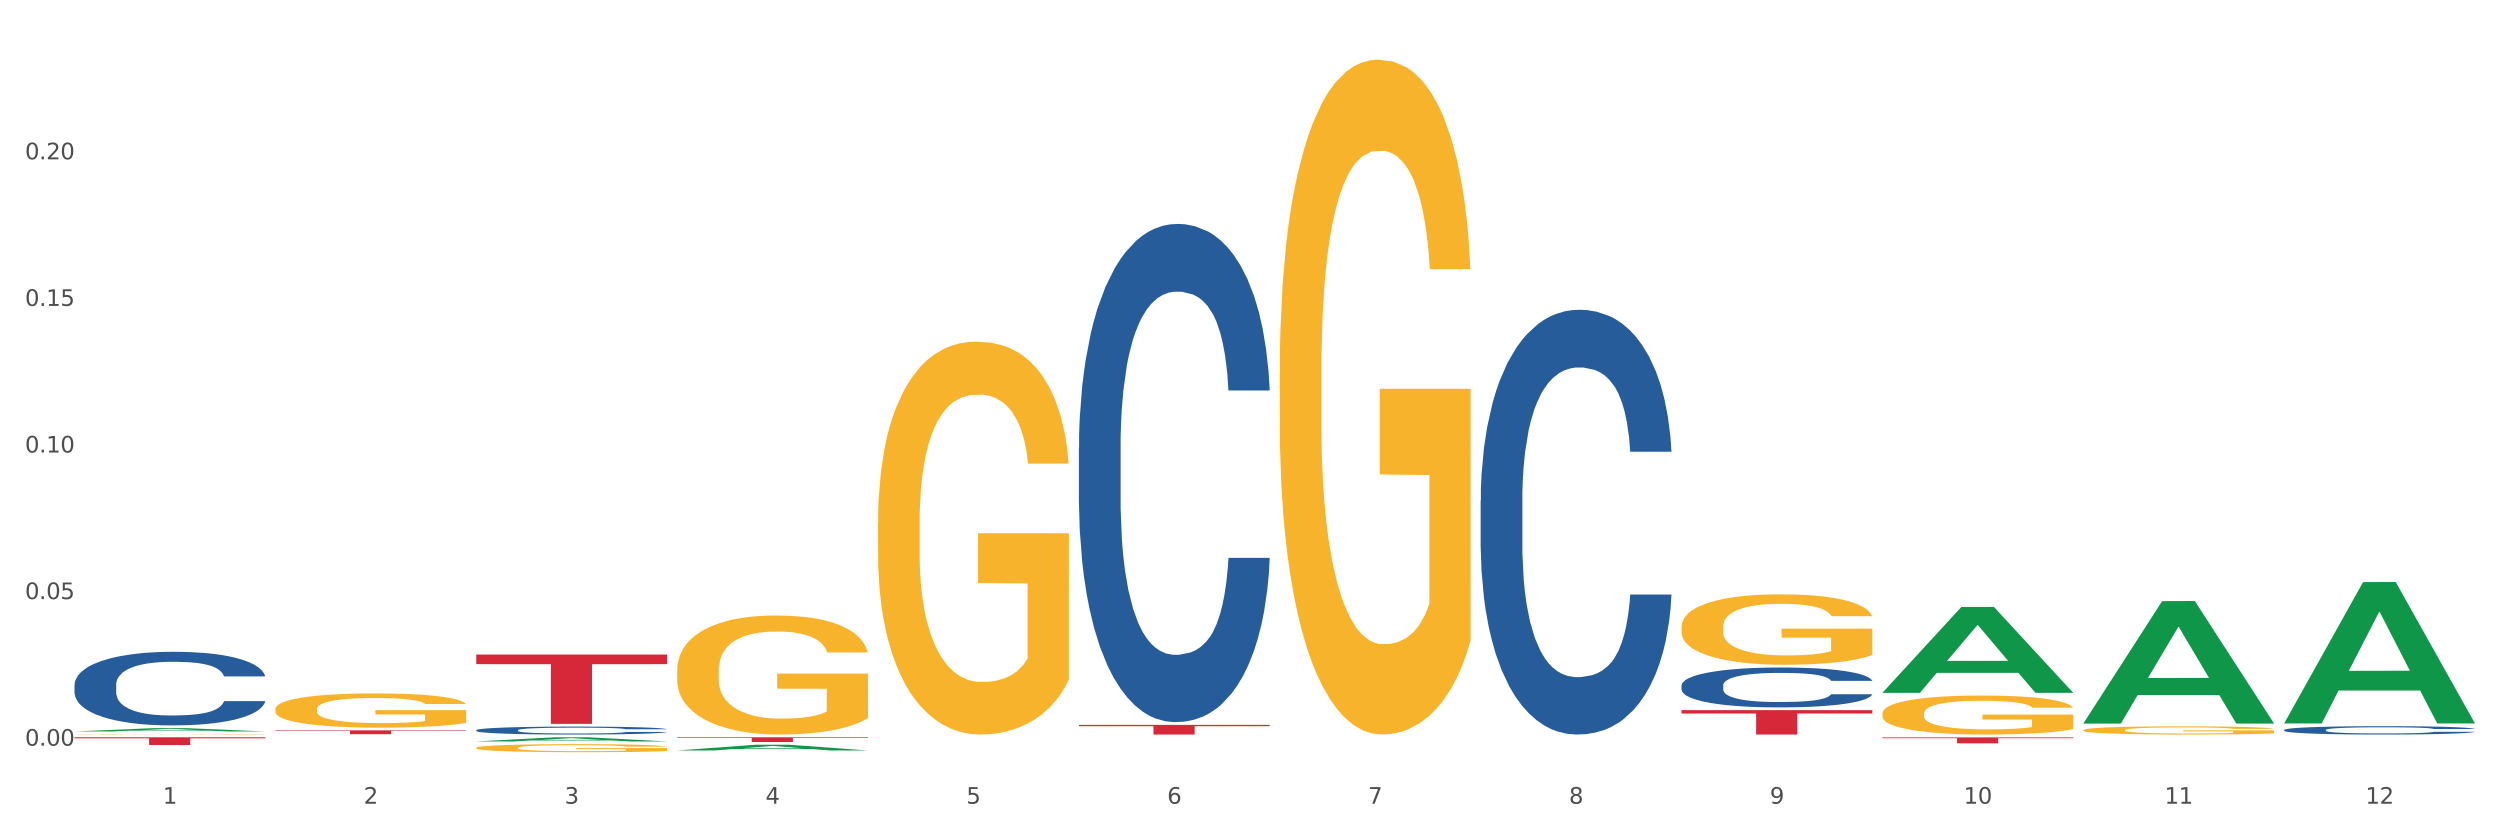 <?xml version="1.0" encoding="utf-8" standalone="no"?>
<!DOCTYPE svg PUBLIC "-//W3C//DTD SVG 1.1//EN"
  "http://www.w3.org/Graphics/SVG/1.1/DTD/svg11.dtd">
<svg xmlns:xlink="http://www.w3.org/1999/xlink" width="1080pt" height="360pt" viewBox="0 0 1080 360" xmlns="http://www.w3.org/2000/svg" version="1.1">
 <rect x="0" y="0" width="1080" height="360" fill="#333333" stroke="none"/>
 <defs>
  <style type="text/css">*{stroke-linejoin: round; stroke-linecap: butt}</style>
 </defs>
 <g id="figure_1">
  <g id="patch_1">
   <path d="M 0 360 
L 1080 360 
L 1080 0 
L 0 0 
z
" style="fill: #ffffff; stroke: #ffffff; stroke-linejoin: miter"/>
  </g>
  <g id="axes_1">
   <g id="matplotlib.axis_1">
    <g id="xtick_1">
     <g id="text_1">
      <!-- 1 -->
      <g style="fill: #4d4d4d" transform="translate(70.342 347.204) scale(0.096 -0.096)">
       <defs>
        <path id="DejaVuSans-31" d="M 794 531 
L 1825 531 
L 1825 4091 
L 703 3866 
L 703 4441 
L 1819 4666 
L 2450 4666 
L 2450 531 
L 3481 531 
L 3481 0 
L 794 0 
L 794 531 
z
" transform="scale(0.016)"/>
       </defs>
       <use xlink:href="#DejaVuSans-31"/>
      </g>
     </g>
    </g>
    <g id="xtick_2">
     <g id="text_2">
      <!-- 2 -->
      <g style="fill: #4d4d4d" transform="translate(157.122 347.204) scale(0.096 -0.096)">
       <defs>
        <path id="DejaVuSans-32" d="M 1228 531 
L 3431 531 
L 3431 0 
L 469 0 
L 469 531 
Q 828 903 1448 1529 
Q 2069 2156 2228 2338 
Q 2531 2678 2651 2914 
Q 2772 3150 2772 3378 
Q 2772 3750 2511 3984 
Q 2250 4219 1831 4219 
Q 1534 4219 1204 4116 
Q 875 4013 500 3803 
L 500 4441 
Q 881 4594 1212 4672 
Q 1544 4750 1819 4750 
Q 2544 4750 2975 4387 
Q 3406 4025 3406 3419 
Q 3406 3131 3298 2873 
Q 3191 2616 2906 2266 
Q 2828 2175 2409 1742 
Q 1991 1309 1228 531 
z
" transform="scale(0.016)"/>
       </defs>
       <use xlink:href="#DejaVuSans-32"/>
      </g>
     </g>
    </g>
    <g id="xtick_3">
     <g id="text_3">
      <!-- 3 -->
      <g style="fill: #4d4d4d" transform="translate(243.902 347.204) scale(0.096 -0.096)">
       <defs>
        <path id="DejaVuSans-33" d="M 2597 2516 
Q 3050 2419 3304 2112 
Q 3559 1806 3559 1356 
Q 3559 666 3084 287 
Q 2609 -91 1734 -91 
Q 1441 -91 1130 -33 
Q 819 25 488 141 
L 488 750 
Q 750 597 1062 519 
Q 1375 441 1716 441 
Q 2309 441 2620 675 
Q 2931 909 2931 1356 
Q 2931 1769 2642 2001 
Q 2353 2234 1838 2234 
L 1294 2234 
L 1294 2753 
L 1863 2753 
Q 2328 2753 2575 2939 
Q 2822 3125 2822 3475 
Q 2822 3834 2567 4026 
Q 2313 4219 1838 4219 
Q 1578 4219 1281 4162 
Q 984 4106 628 3988 
L 628 4550 
Q 988 4650 1302 4700 
Q 1616 4750 1894 4750 
Q 2613 4750 3031 4423 
Q 3450 4097 3450 3541 
Q 3450 3153 3228 2886 
Q 3006 2619 2597 2516 
z
" transform="scale(0.016)"/>
       </defs>
       <use xlink:href="#DejaVuSans-33"/>
      </g>
     </g>
    </g>
    <g id="xtick_4">
     <g id="text_4">
      <!-- 4 -->
      <g style="fill: #4d4d4d" transform="translate(330.683 347.204) scale(0.096 -0.096)">
       <defs>
        <path id="DejaVuSans-34" d="M 2419 4116 
L 825 1625 
L 2419 1625 
L 2419 4116 
z
M 2253 4666 
L 3047 4666 
L 3047 1625 
L 3713 1625 
L 3713 1100 
L 3047 1100 
L 3047 0 
L 2419 0 
L 2419 1100 
L 313 1100 
L 313 1709 
L 2253 4666 
z
" transform="scale(0.016)"/>
       </defs>
       <use xlink:href="#DejaVuSans-34"/>
      </g>
     </g>
    </g>
    <g id="xtick_5">
     <g id="text_5">
      <!-- 5 -->
      <g style="fill: #4d4d4d" transform="translate(417.463 347.204) scale(0.096 -0.096)">
       <defs>
        <path id="DejaVuSans-35" d="M 691 4666 
L 3169 4666 
L 3169 4134 
L 1269 4134 
L 1269 2991 
Q 1406 3038 1543 3061 
Q 1681 3084 1819 3084 
Q 2600 3084 3056 2656 
Q 3513 2228 3513 1497 
Q 3513 744 3044 326 
Q 2575 -91 1722 -91 
Q 1428 -91 1123 -41 
Q 819 9 494 109 
L 494 744 
Q 775 591 1075 516 
Q 1375 441 1709 441 
Q 2250 441 2565 725 
Q 2881 1009 2881 1497 
Q 2881 1984 2565 2268 
Q 2250 2553 1709 2553 
Q 1456 2553 1204 2497 
Q 953 2441 691 2322 
L 691 4666 
z
" transform="scale(0.016)"/>
       </defs>
       <use xlink:href="#DejaVuSans-35"/>
      </g>
     </g>
    </g>
    <g id="xtick_6">
     <g id="text_6">
      <!-- 6 -->
      <g style="fill: #4d4d4d" transform="translate(504.243 347.204) scale(0.096 -0.096)">
       <defs>
        <path id="DejaVuSans-36" d="M 2113 2584 
Q 1688 2584 1439 2293 
Q 1191 2003 1191 1497 
Q 1191 994 1439 701 
Q 1688 409 2113 409 
Q 2538 409 2786 701 
Q 3034 994 3034 1497 
Q 3034 2003 2786 2293 
Q 2538 2584 2113 2584 
z
M 3366 4563 
L 3366 3988 
Q 3128 4100 2886 4159 
Q 2644 4219 2406 4219 
Q 1781 4219 1451 3797 
Q 1122 3375 1075 2522 
Q 1259 2794 1537 2939 
Q 1816 3084 2150 3084 
Q 2853 3084 3261 2657 
Q 3669 2231 3669 1497 
Q 3669 778 3244 343 
Q 2819 -91 2113 -91 
Q 1303 -91 875 529 
Q 447 1150 447 2328 
Q 447 3434 972 4092 
Q 1497 4750 2381 4750 
Q 2619 4750 2861 4703 
Q 3103 4656 3366 4563 
z
" transform="scale(0.016)"/>
       </defs>
       <use xlink:href="#DejaVuSans-36"/>
      </g>
     </g>
    </g>
    <g id="xtick_7">
     <g id="text_7">
      <!-- 7 -->
      <g style="fill: #4d4d4d" transform="translate(591.024 347.204) scale(0.096 -0.096)">
       <defs>
        <path id="DejaVuSans-37" d="M 525 4666 
L 3525 4666 
L 3525 4397 
L 1831 0 
L 1172 0 
L 2766 4134 
L 525 4134 
L 525 4666 
z
" transform="scale(0.016)"/>
       </defs>
       <use xlink:href="#DejaVuSans-37"/>
      </g>
     </g>
    </g>
    <g id="xtick_8">
     <g id="text_8">
      <!-- 8 -->
      <g style="fill: #4d4d4d" transform="translate(677.804 347.204) scale(0.096 -0.096)">
       <defs>
        <path id="DejaVuSans-38" d="M 2034 2216 
Q 1584 2216 1326 1975 
Q 1069 1734 1069 1313 
Q 1069 891 1326 650 
Q 1584 409 2034 409 
Q 2484 409 2743 651 
Q 3003 894 3003 1313 
Q 3003 1734 2745 1975 
Q 2488 2216 2034 2216 
z
M 1403 2484 
Q 997 2584 770 2862 
Q 544 3141 544 3541 
Q 544 4100 942 4425 
Q 1341 4750 2034 4750 
Q 2731 4750 3128 4425 
Q 3525 4100 3525 3541 
Q 3525 3141 3298 2862 
Q 3072 2584 2669 2484 
Q 3125 2378 3379 2068 
Q 3634 1759 3634 1313 
Q 3634 634 3220 271 
Q 2806 -91 2034 -91 
Q 1263 -91 848 271 
Q 434 634 434 1313 
Q 434 1759 690 2068 
Q 947 2378 1403 2484 
z
M 1172 3481 
Q 1172 3119 1398 2916 
Q 1625 2713 2034 2713 
Q 2441 2713 2670 2916 
Q 2900 3119 2900 3481 
Q 2900 3844 2670 4047 
Q 2441 4250 2034 4250 
Q 1625 4250 1398 4047 
Q 1172 3844 1172 3481 
z
" transform="scale(0.016)"/>
       </defs>
       <use xlink:href="#DejaVuSans-38"/>
      </g>
     </g>
    </g>
    <g id="xtick_9">
     <g id="text_9">
      <!-- 9 -->
      <g style="fill: #4d4d4d" transform="translate(764.584 347.204) scale(0.096 -0.096)">
       <defs>
        <path id="DejaVuSans-39" d="M 703 97 
L 703 672 
Q 941 559 1184 500 
Q 1428 441 1663 441 
Q 2288 441 2617 861 
Q 2947 1281 2994 2138 
Q 2813 1869 2534 1725 
Q 2256 1581 1919 1581 
Q 1219 1581 811 2004 
Q 403 2428 403 3163 
Q 403 3881 828 4315 
Q 1253 4750 1959 4750 
Q 2769 4750 3195 4129 
Q 3622 3509 3622 2328 
Q 3622 1225 3098 567 
Q 2575 -91 1691 -91 
Q 1453 -91 1209 -44 
Q 966 3 703 97 
z
M 1959 2075 
Q 2384 2075 2632 2365 
Q 2881 2656 2881 3163 
Q 2881 3666 2632 3958 
Q 2384 4250 1959 4250 
Q 1534 4250 1286 3958 
Q 1038 3666 1038 3163 
Q 1038 2656 1286 2365 
Q 1534 2075 1959 2075 
z
" transform="scale(0.016)"/>
       </defs>
       <use xlink:href="#DejaVuSans-39"/>
      </g>
     </g>
    </g>
    <g id="xtick_10">
     <g id="text_10">
      <!-- 10 -->
      <g style="fill: #4d4d4d" transform="translate(848.311 347.204) scale(0.096 -0.096)">
       <defs>
        <path id="DejaVuSans-30" d="M 2034 4250 
Q 1547 4250 1301 3770 
Q 1056 3291 1056 2328 
Q 1056 1369 1301 889 
Q 1547 409 2034 409 
Q 2525 409 2770 889 
Q 3016 1369 3016 2328 
Q 3016 3291 2770 3770 
Q 2525 4250 2034 4250 
z
M 2034 4750 
Q 2819 4750 3233 4129 
Q 3647 3509 3647 2328 
Q 3647 1150 3233 529 
Q 2819 -91 2034 -91 
Q 1250 -91 836 529 
Q 422 1150 422 2328 
Q 422 3509 836 4129 
Q 1250 4750 2034 4750 
z
" transform="scale(0.016)"/>
       </defs>
       <use xlink:href="#DejaVuSans-31"/>
       <use xlink:href="#DejaVuSans-30" transform="translate(63.623 0)"/>
      </g>
     </g>
    </g>
    <g id="xtick_11">
     <g id="text_11">
      <!-- 11 -->
      <g style="fill: #4d4d4d" transform="translate(935.091 347.204) scale(0.096 -0.096)">
       <use xlink:href="#DejaVuSans-31"/>
       <use xlink:href="#DejaVuSans-31" transform="translate(63.623 0)"/>
      </g>
     </g>
    </g>
    <g id="xtick_12">
     <g id="text_12">
      <!-- 12 -->
      <g style="fill: #4d4d4d" transform="translate(1021.871 347.204) scale(0.096 -0.096)">
       <use xlink:href="#DejaVuSans-31"/>
       <use xlink:href="#DejaVuSans-32" transform="translate(63.623 0)"/>
      </g>
     </g>
    </g>
    <g id="xtick_13"/>
    <g id="xtick_14"/>
    <g id="xtick_15"/>
    <g id="xtick_16"/>
    <g id="xtick_17"/>
    <g id="xtick_18"/>
    <g id="xtick_19"/>
    <g id="xtick_20"/>
    <g id="xtick_21"/>
    <g id="xtick_22"/>
    <g id="xtick_23"/>
   </g>
   <g id="matplotlib.axis_2">
    <g id="ytick_1">
     <g id="text_13">
      <!-- 0.00 -->
      <g style="fill: #4d4d4d" transform="translate(10.8 322.143) scale(0.096 -0.096)">
       <defs>
        <path id="DejaVuSans-2e" d="M 684 794 
L 1344 794 
L 1344 0 
L 684 0 
L 684 794 
z
" transform="scale(0.016)"/>
       </defs>
       <use xlink:href="#DejaVuSans-30"/>
       <use xlink:href="#DejaVuSans-2e" transform="translate(63.623 0)"/>
       <use xlink:href="#DejaVuSans-30" transform="translate(95.41 0)"/>
       <use xlink:href="#DejaVuSans-30" transform="translate(159.033 0)"/>
      </g>
     </g>
    </g>
    <g id="ytick_2">
     <g id="text_14">
      <!-- 0.05 -->
      <g style="fill: #4d4d4d" transform="translate(10.8 258.813) scale(0.096 -0.096)">
       <use xlink:href="#DejaVuSans-30"/>
       <use xlink:href="#DejaVuSans-2e" transform="translate(63.623 0)"/>
       <use xlink:href="#DejaVuSans-30" transform="translate(95.41 0)"/>
       <use xlink:href="#DejaVuSans-35" transform="translate(159.033 0)"/>
      </g>
     </g>
    </g>
    <g id="ytick_3">
     <g id="text_15">
      <!-- 0.10 -->
      <g style="fill: #4d4d4d" transform="translate(10.8 195.483) scale(0.096 -0.096)">
       <use xlink:href="#DejaVuSans-30"/>
       <use xlink:href="#DejaVuSans-2e" transform="translate(63.623 0)"/>
       <use xlink:href="#DejaVuSans-31" transform="translate(95.41 0)"/>
       <use xlink:href="#DejaVuSans-30" transform="translate(159.033 0)"/>
      </g>
     </g>
    </g>
    <g id="ytick_4">
     <g id="text_16">
      <!-- 0.15 -->
      <g style="fill: #4d4d4d" transform="translate(10.8 132.153) scale(0.096 -0.096)">
       <use xlink:href="#DejaVuSans-30"/>
       <use xlink:href="#DejaVuSans-2e" transform="translate(63.623 0)"/>
       <use xlink:href="#DejaVuSans-31" transform="translate(95.41 0)"/>
       <use xlink:href="#DejaVuSans-35" transform="translate(159.033 0)"/>
      </g>
     </g>
    </g>
    <g id="ytick_5">
     <g id="text_17">
      <!-- 0.20 -->
      <g style="fill: #4d4d4d" transform="translate(10.8 68.822) scale(0.096 -0.096)">
       <use xlink:href="#DejaVuSans-30"/>
       <use xlink:href="#DejaVuSans-2e" transform="translate(63.623 0)"/>
       <use xlink:href="#DejaVuSans-32" transform="translate(95.41 0)"/>
       <use xlink:href="#DejaVuSans-30" transform="translate(159.033 0)"/>
      </g>
     </g>
    </g>
    <g id="ytick_6"/>
    <g id="ytick_7"/>
    <g id="ytick_8"/>
    <g id="ytick_9"/>
    <g id="ytick_10"/>
   </g>
   <g id="PolyCollection_1">
    <path d="M 32.175 315.996 
L 32.26 315.995 
L 66.256 314.551 
L 80.365 314.55 
L 114.616 315.999 
L 98.298 315.999 
L 90.904 315.661 
L 55.803 315.661 
L 55.548 315.667 
L 48.408 315.999 
L 32.175 315.999 
L 32.175 315.996 
L 60.222 315.46 
L 86.484 315.459 
L 73.481 314.859 
L 73.311 314.856 
L 73.141 314.86 
L 60.137 315.459 
L 60.222 315.46 
L 32.175 315.996 
z
" clip-path="url(#p7b560853a9)" style="fill: #109648"/>
    <path d="M 205.736 320.299 
L 205.821 320.297 
L 239.817 318.498 
L 253.926 318.496 
L 288.177 320.302 
L 271.859 320.302 
L 264.464 319.881 
L 229.363 319.881 
L 229.108 319.888 
L 221.969 320.302 
L 205.736 320.302 
L 205.736 320.299 
L 233.783 319.63 
L 260.045 319.629 
L 247.041 318.881 
L 246.871 318.877 
L 246.701 318.883 
L 233.698 319.629 
L 233.783 319.63 
L 205.736 320.299 
z
" clip-path="url(#p7b560853a9)" style="fill: #109648"/>
    <path d="M 813.198 299.237 
L 813.283 299.203 
L 847.279 262.238 
L 861.388 262.204 
L 895.639 299.307 
L 879.321 299.307 
L 871.927 290.667 
L 836.826 290.667 
L 836.571 290.806 
L 829.431 299.307 
L 813.198 299.307 
L 813.198 299.237 
L 841.245 285.511 
L 867.507 285.476 
L 854.504 270.112 
L 854.334 270.042 
L 854.164 270.147 
L 841.16 285.476 
L 841.245 285.511 
L 813.198 299.237 
z
" clip-path="url(#p7b560853a9)" style="fill: #109648"/>
    <path d="M 813.198 308.263 
L 813.295 308.248 
L 813.295 307.694 
L 813.49 307.217 
L 814.463 306.063 
L 815.923 305.109 
L 816.994 304.601 
L 818.065 304.186 
L 819.33 303.771 
L 820.887 303.34 
L 823.71 302.709 
L 825.462 302.386 
L 827.603 302.047 
L 831.497 301.555 
L 834.319 301.278 
L 837.239 301.047 
L 842.009 300.77 
L 845.123 300.647 
L 848.433 300.555 
L 852.423 300.494 
L 855.441 300.478 
L 862.059 300.524 
L 867.705 300.663 
L 870.43 300.77 
L 873.934 300.955 
L 875.783 301.078 
L 878.801 301.324 
L 881.915 301.647 
L 884.057 301.924 
L 887.269 302.447 
L 889.702 302.971 
L 891.941 303.617 
L 893.109 304.063 
L 893.985 304.478 
L 894.763 304.955 
L 895.542 305.709 
L 878.022 305.709 
L 877.341 305.171 
L 876.27 304.663 
L 874.713 304.171 
L 873.35 303.863 
L 871.014 303.478 
L 868.873 303.232 
L 866.634 303.047 
L 863.909 302.894 
L 861.767 302.817 
L 858.75 302.755 
L 852.813 302.771 
L 848.822 302.894 
L 846.097 303.047 
L 844.345 303.186 
L 842.787 303.34 
L 841.035 303.555 
L 838.991 303.878 
L 837.531 304.171 
L 836.071 304.54 
L 834.903 304.909 
L 833.833 305.34 
L 832.957 305.801 
L 832.275 306.278 
L 831.691 306.863 
L 831.205 307.832 
L 831.205 309.94 
L 831.399 310.417 
L 831.886 311.048 
L 832.47 311.525 
L 833.443 312.094 
L 834.319 312.479 
L 835.974 313.032 
L 837.823 313.494 
L 839.283 313.786 
L 840.743 314.033 
L 843.274 314.371 
L 846.097 314.648 
L 848.53 314.817 
L 851.839 314.971 
L 854.078 315.033 
L 856.025 315.063 
L 860.794 315.063 
L 864.201 315.017 
L 867.997 314.909 
L 870.917 314.771 
L 873.35 314.602 
L 876.075 314.325 
L 877.827 314.063 
L 877.827 310.848 
L 856.414 310.832 
L 856.414 308.694 
L 895.639 308.694 
L 895.639 314.971 
L 893.985 315.294 
L 892.135 315.586 
L 890.189 315.848 
L 887.269 316.171 
L 883.765 316.479 
L 880.65 316.694 
L 877.341 316.879 
L 873.447 317.048 
L 868.386 317.202 
L 865.271 317.263 
L 861.378 317.31 
L 856.803 317.325 
L 852.813 317.294 
L 848.919 317.217 
L 844.831 317.079 
L 840.841 316.879 
L 837.823 316.679 
L 834.806 316.433 
L 831.594 316.11 
L 829.063 315.802 
L 827.117 315.525 
L 824.975 315.171 
L 822.639 314.709 
L 820.887 314.294 
L 819.33 313.863 
L 817.675 313.309 
L 816.507 312.832 
L 815.339 312.232 
L 814.658 311.786 
L 813.879 311.094 
L 813.295 310.125 
L 813.198 308.263 
z
" clip-path="url(#p7b560853a9)" style="fill: #f7b32b"/>
    <path d="M 986.759 312.421 
L 986.844 312.363 
L 1020.84 251.468 
L 1034.949 251.411 
L 1069.2 312.536 
L 1052.882 312.536 
L 1045.487 298.302 
L 1010.386 298.302 
L 1010.131 298.531 
L 1002.992 312.536 
L 986.759 312.536 
L 986.759 312.421 
L 1014.806 289.807 
L 1041.068 289.75 
L 1028.064 264.439 
L 1027.894 264.324 
L 1027.724 264.497 
L 1014.721 289.75 
L 1014.806 289.807 
L 986.759 312.421 
z
" clip-path="url(#p7b560853a9)" style="fill: #109648"/>
    <path d="M 899.978 312.5 
L 900.063 312.45 
L 934.06 259.682 
L 948.168 259.632 
L 982.42 312.599 
L 966.101 312.599 
L 958.707 300.265 
L 923.606 300.265 
L 923.351 300.464 
L 916.212 312.599 
L 899.978 312.599 
L 899.978 312.5 
L 928.025 292.904 
L 954.288 292.855 
L 941.284 270.922 
L 941.114 270.822 
L 940.944 270.971 
L 927.94 292.855 
L 928.025 292.904 
L 899.978 312.5 
z
" clip-path="url(#p7b560853a9)" style="fill: #109648"/>
    <path d="M 292.516 324.196 
L 292.601 324.194 
L 326.597 321.718 
L 340.706 321.716 
L 374.957 324.201 
L 358.639 324.201 
L 351.245 323.622 
L 316.144 323.622 
L 315.889 323.632 
L 308.749 324.201 
L 292.516 324.201 
L 292.516 324.196 
L 320.563 323.277 
L 346.825 323.275 
L 333.822 322.246 
L 333.652 322.241 
L 333.482 322.248 
L 320.478 323.275 
L 320.563 323.277 
L 292.516 324.196 
z
" clip-path="url(#p7b560853a9)" style="fill: #109648"/>
    <path d="M 32.175 295.866 
L 32.272 295.837 
L 32.272 295.024 
L 32.565 293.92 
L 33.637 291.887 
L 35.001 290.348 
L 37.34 288.547 
L 38.607 287.792 
L 40.263 286.95 
L 43.674 285.585 
L 47.572 284.423 
L 50.3 283.784 
L 52.347 283.377 
L 56.927 282.651 
L 59.558 282.332 
L 62.287 282.07 
L 64.625 281.896 
L 68.523 281.693 
L 71.642 281.606 
L 75.247 281.577 
L 78.268 281.606 
L 82.263 281.722 
L 88.11 282.07 
L 90.352 282.274 
L 93.373 282.622 
L 96.491 283.087 
L 99.025 283.552 
L 101.948 284.22 
L 104.969 285.091 
L 107.892 286.194 
L 109.939 287.211 
L 111.595 288.286 
L 113.057 289.592 
L 114.129 291.016 
L 114.616 292.206 
L 96.783 292.206 
L 96.296 291.132 
L 95.322 289.97 
L 94.347 289.186 
L 93.275 288.547 
L 91.619 287.821 
L 90.157 287.356 
L 87.721 286.804 
L 85.479 286.456 
L 83.628 286.253 
L 81.386 286.078 
L 76.611 285.904 
L 73.201 285.904 
L 71.057 285.962 
L 68.426 286.107 
L 66.184 286.311 
L 63.553 286.659 
L 61.507 287.037 
L 59.461 287.53 
L 58.291 287.879 
L 56.537 288.518 
L 55.368 289.041 
L 53.809 289.941 
L 52.932 290.58 
L 51.372 292.235 
L 50.69 293.455 
L 50.398 294.297 
L 50.203 295.227 
L 50.203 299.758 
L 50.788 301.791 
L 51.275 302.662 
L 52.054 303.649 
L 53.516 304.927 
L 55.66 306.176 
L 57.901 307.076 
L 59.753 307.628 
L 61.507 308.035 
L 63.261 308.354 
L 65.405 308.645 
L 67.159 308.819 
L 69.79 308.993 
L 72.908 309.08 
L 75.345 309.08 
L 80.314 308.935 
L 82.556 308.79 
L 84.7 308.587 
L 87.038 308.267 
L 88.89 307.919 
L 89.962 307.657 
L 91.716 307.105 
L 93.08 306.525 
L 94.25 305.857 
L 95.029 305.276 
L 95.906 304.404 
L 96.588 303.417 
L 96.783 302.894 
L 114.616 302.894 
L 114.227 303.94 
L 113.544 304.956 
L 112.18 306.321 
L 111.108 307.105 
L 109.452 308.064 
L 107.697 308.877 
L 105.261 309.777 
L 103.02 310.445 
L 100.681 311.026 
L 98.148 311.549 
L 93.567 312.275 
L 91.911 312.478 
L 88.403 312.827 
L 85.674 313.03 
L 81.679 313.233 
L 77.586 313.35 
L 73.298 313.379 
L 69.498 313.321 
L 65.307 313.146 
L 62.676 312.972 
L 59.753 312.711 
L 56.342 312.304 
L 53.126 311.81 
L 50.105 311.23 
L 47.279 310.562 
L 44.648 309.806 
L 41.238 308.558 
L 38.704 307.338 
L 36.853 306.205 
L 35.586 305.247 
L 34.319 304.027 
L 33.637 303.185 
L 32.565 301.152 
L 32.175 299.264 
L 32.175 295.866 
z
" clip-path="url(#p7b560853a9)" style="fill: #255c99"/>
    <path d="M 726.418 296.105 
L 726.515 296.089 
L 726.515 295.648 
L 726.807 295.05 
L 727.879 293.948 
L 729.244 293.113 
L 731.582 292.137 
L 732.849 291.727 
L 734.506 291.271 
L 737.917 290.531 
L 741.815 289.901 
L 744.543 289.554 
L 746.589 289.334 
L 751.17 288.94 
L 753.801 288.767 
L 756.529 288.625 
L 758.868 288.531 
L 762.766 288.421 
L 765.884 288.373 
L 769.49 288.358 
L 772.511 288.373 
L 776.506 288.436 
L 782.353 288.625 
L 784.594 288.736 
L 787.615 288.925 
L 790.734 289.177 
L 793.267 289.429 
L 796.191 289.791 
L 799.212 290.263 
L 802.135 290.861 
L 804.181 291.413 
L 805.838 291.995 
L 807.3 292.704 
L 808.372 293.475 
L 808.859 294.121 
L 791.026 294.121 
L 790.539 293.538 
L 789.564 292.908 
L 788.59 292.483 
L 787.518 292.137 
L 785.861 291.743 
L 784.399 291.491 
L 781.963 291.192 
L 779.722 291.003 
L 777.87 290.893 
L 775.629 290.798 
L 770.854 290.704 
L 767.443 290.704 
L 765.3 290.735 
L 762.668 290.814 
L 760.427 290.924 
L 757.796 291.113 
L 755.75 291.318 
L 753.703 291.586 
L 752.534 291.775 
L 750.78 292.121 
L 749.61 292.405 
L 748.051 292.893 
L 747.174 293.239 
L 745.615 294.137 
L 744.933 294.798 
L 744.641 295.255 
L 744.446 295.759 
L 744.446 298.215 
L 745.03 299.317 
L 745.518 299.79 
L 746.297 300.325 
L 747.759 301.018 
L 749.903 301.695 
L 752.144 302.183 
L 753.996 302.482 
L 755.75 302.703 
L 757.504 302.876 
L 759.648 303.033 
L 761.402 303.128 
L 764.033 303.222 
L 767.151 303.27 
L 769.587 303.27 
L 774.557 303.191 
L 776.798 303.112 
L 778.942 303.002 
L 781.281 302.829 
L 783.133 302.64 
L 784.205 302.498 
L 785.959 302.199 
L 787.323 301.884 
L 788.492 301.522 
L 789.272 301.207 
L 790.149 300.734 
L 790.831 300.199 
L 791.026 299.916 
L 808.859 299.916 
L 808.469 300.483 
L 807.787 301.034 
L 806.423 301.774 
L 805.351 302.199 
L 803.694 302.719 
L 801.94 303.159 
L 799.504 303.648 
L 797.263 304.01 
L 794.924 304.325 
L 792.39 304.608 
L 787.81 305.002 
L 786.154 305.112 
L 782.645 305.301 
L 779.917 305.411 
L 775.921 305.521 
L 771.829 305.584 
L 767.541 305.6 
L 763.74 305.569 
L 759.55 305.474 
L 756.919 305.38 
L 753.996 305.238 
L 750.585 305.017 
L 747.369 304.75 
L 744.348 304.435 
L 741.522 304.073 
L 738.891 303.663 
L 735.48 302.986 
L 732.947 302.325 
L 731.095 301.711 
L 729.828 301.191 
L 728.562 300.53 
L 727.879 300.073 
L 726.807 298.971 
L 726.418 297.947 
L 726.418 296.105 
z
" clip-path="url(#p7b560853a9)" style="fill: #255c99"/>
    <path d="M 205.736 315.435 
L 205.833 315.432 
L 205.833 315.344 
L 206.125 315.225 
L 207.197 315.006 
L 208.562 314.84 
L 210.9 314.645 
L 212.167 314.564 
L 213.824 314.473 
L 217.235 314.326 
L 221.133 314.2 
L 223.861 314.131 
L 225.907 314.087 
L 230.488 314.009 
L 233.119 313.975 
L 235.847 313.946 
L 238.186 313.928 
L 242.084 313.906 
L 245.202 313.896 
L 248.808 313.893 
L 251.829 313.896 
L 255.824 313.909 
L 261.671 313.946 
L 263.912 313.968 
L 266.933 314.006 
L 270.052 314.056 
L 272.585 314.106 
L 275.509 314.178 
L 278.53 314.272 
L 281.453 314.391 
L 283.499 314.501 
L 285.156 314.617 
L 286.618 314.758 
L 287.69 314.912 
L 288.177 315.04 
L 270.344 315.04 
L 269.857 314.924 
L 268.882 314.799 
L 267.908 314.714 
L 266.836 314.645 
L 265.179 314.567 
L 263.717 314.517 
L 261.281 314.457 
L 259.04 314.42 
L 257.188 314.398 
L 254.947 314.379 
L 250.172 314.36 
L 246.761 314.36 
L 244.618 314.366 
L 241.986 314.382 
L 239.745 314.404 
L 237.114 314.442 
L 235.068 314.482 
L 233.021 314.536 
L 231.852 314.573 
L 230.098 314.642 
L 228.928 314.699 
L 227.369 314.796 
L 226.492 314.865 
L 224.933 315.043 
L 224.251 315.175 
L 223.959 315.266 
L 223.764 315.366 
L 223.764 315.855 
L 224.348 316.074 
L 224.836 316.168 
L 225.615 316.275 
L 227.077 316.413 
L 229.221 316.548 
L 231.462 316.645 
L 233.314 316.704 
L 235.068 316.748 
L 236.822 316.783 
L 238.966 316.814 
L 240.72 316.833 
L 243.351 316.852 
L 246.469 316.861 
L 248.905 316.861 
L 253.875 316.845 
L 256.116 316.83 
L 258.26 316.808 
L 260.599 316.773 
L 262.451 316.736 
L 263.523 316.708 
L 265.277 316.648 
L 266.641 316.585 
L 267.81 316.513 
L 268.59 316.451 
L 269.467 316.357 
L 270.149 316.25 
L 270.344 316.194 
L 288.177 316.194 
L 287.787 316.306 
L 287.105 316.416 
L 285.741 316.563 
L 284.669 316.648 
L 283.012 316.751 
L 281.258 316.839 
L 278.822 316.936 
L 276.581 317.008 
L 274.242 317.071 
L 271.708 317.128 
L 267.128 317.206 
L 265.472 317.228 
L 261.963 317.265 
L 259.235 317.287 
L 255.239 317.309 
L 251.147 317.322 
L 246.859 317.325 
L 243.058 317.319 
L 238.868 317.3 
L 236.237 317.281 
L 233.314 317.253 
L 229.903 317.209 
L 226.687 317.156 
L 223.666 317.093 
L 220.84 317.021 
L 218.209 316.939 
L 214.798 316.805 
L 212.265 316.673 
L 210.413 316.551 
L 209.146 316.447 
L 207.88 316.316 
L 207.197 316.225 
L 206.125 316.006 
L 205.736 315.802 
L 205.736 315.435 
z
" clip-path="url(#p7b560853a9)" style="fill: #255c99"/>
    <path d="M 466.077 193.439 
L 466.174 193.243 
L 466.174 187.739 
L 466.466 180.269 
L 467.538 166.509 
L 468.903 156.091 
L 471.241 143.904 
L 472.508 138.793 
L 474.165 133.093 
L 477.576 123.854 
L 481.474 115.991 
L 484.202 111.667 
L 486.248 108.915 
L 490.829 104.001 
L 493.46 101.838 
L 496.188 100.069 
L 498.527 98.89 
L 502.425 97.514 
L 505.543 96.924 
L 509.149 96.728 
L 512.17 96.924 
L 516.165 97.71 
L 522.012 100.069 
L 524.253 101.445 
L 527.274 103.804 
L 530.393 106.949 
L 532.926 110.094 
L 535.85 114.615 
L 538.871 120.512 
L 541.794 127.982 
L 543.84 134.862 
L 545.497 142.135 
L 546.959 150.981 
L 548.031 160.612 
L 548.518 168.672 
L 530.685 168.672 
L 530.198 161.399 
L 529.223 153.536 
L 528.249 148.229 
L 527.177 143.904 
L 525.52 138.99 
L 524.058 135.845 
L 521.622 132.11 
L 519.381 129.751 
L 517.529 128.375 
L 515.288 127.196 
L 510.513 126.016 
L 507.102 126.016 
L 504.959 126.409 
L 502.327 127.392 
L 500.086 128.768 
L 497.455 131.127 
L 495.409 133.683 
L 493.362 137.024 
L 492.193 139.383 
L 490.439 143.708 
L 489.269 147.246 
L 487.71 153.339 
L 486.833 157.664 
L 485.274 168.868 
L 484.592 177.124 
L 484.3 182.825 
L 484.105 189.115 
L 484.105 219.78 
L 484.689 233.539 
L 485.177 239.437 
L 485.956 246.12 
L 487.418 254.769 
L 489.562 263.221 
L 491.803 269.315 
L 493.655 273.05 
L 495.409 275.802 
L 497.163 277.964 
L 499.307 279.93 
L 501.061 281.109 
L 503.692 282.289 
L 506.81 282.878 
L 509.246 282.878 
L 514.216 281.895 
L 516.457 280.913 
L 518.601 279.537 
L 520.94 277.374 
L 522.792 275.015 
L 523.864 273.246 
L 525.618 269.512 
L 526.982 265.58 
L 528.151 261.059 
L 528.931 257.128 
L 529.808 251.231 
L 530.49 244.547 
L 530.685 241.009 
L 548.518 241.009 
L 548.128 248.086 
L 547.446 254.965 
L 546.082 264.204 
L 545.01 269.512 
L 543.353 275.998 
L 541.599 281.502 
L 539.163 287.596 
L 536.922 292.117 
L 534.583 296.048 
L 532.049 299.587 
L 527.469 304.501 
L 525.813 305.877 
L 522.304 308.236 
L 519.576 309.612 
L 515.58 310.988 
L 511.488 311.774 
L 507.2 311.97 
L 503.399 311.577 
L 499.209 310.398 
L 496.578 309.218 
L 493.655 307.449 
L 490.244 304.697 
L 487.028 301.356 
L 484.007 297.424 
L 481.181 292.903 
L 478.55 287.792 
L 475.139 279.34 
L 472.606 271.084 
L 470.754 263.418 
L 469.487 256.931 
L 468.221 248.675 
L 467.538 242.975 
L 466.466 229.215 
L 466.077 216.438 
L 466.077 193.439 
z
" clip-path="url(#p7b560853a9)" style="fill: #255c99"/>
    <path d="M 639.637 216.268 
L 639.735 216.1 
L 639.735 211.407 
L 640.027 205.039 
L 641.099 193.308 
L 642.463 184.425 
L 644.802 174.035 
L 646.069 169.677 
L 647.726 164.817 
L 651.136 156.94 
L 655.034 150.237 
L 657.763 146.55 
L 659.809 144.203 
L 664.389 140.014 
L 667.02 138.17 
L 669.749 136.662 
L 672.088 135.656 
L 675.986 134.483 
L 679.104 133.98 
L 682.71 133.813 
L 685.73 133.98 
L 689.726 134.651 
L 695.573 136.662 
L 697.814 137.835 
L 700.835 139.846 
L 703.953 142.527 
L 706.487 145.209 
L 709.41 149.063 
L 712.431 154.091 
L 715.355 160.46 
L 717.401 166.325 
L 719.058 172.526 
L 720.519 180.068 
L 721.591 188.28 
L 722.079 195.151 
L 704.246 195.151 
L 703.758 188.95 
L 702.784 182.247 
L 701.809 177.722 
L 700.737 174.035 
L 699.081 169.845 
L 697.619 167.163 
L 695.183 163.979 
L 692.942 161.968 
L 691.09 160.795 
L 688.849 159.789 
L 684.074 158.784 
L 680.663 158.784 
L 678.519 159.119 
L 675.888 159.957 
L 673.647 161.13 
L 671.016 163.141 
L 668.969 165.32 
L 666.923 168.169 
L 665.754 170.18 
L 663.999 173.867 
L 662.83 176.884 
L 661.271 182.079 
L 660.394 185.766 
L 658.835 195.319 
L 658.153 202.357 
L 657.86 207.218 
L 657.665 212.58 
L 657.665 238.725 
L 658.25 250.456 
L 658.737 255.484 
L 659.517 261.182 
L 660.979 268.556 
L 663.122 275.762 
L 665.364 280.958 
L 667.215 284.142 
L 668.969 286.488 
L 670.723 288.332 
L 672.867 290.008 
L 674.621 291.013 
L 677.252 292.019 
L 680.371 292.521 
L 682.807 292.521 
L 687.777 291.684 
L 690.018 290.846 
L 692.162 289.672 
L 694.501 287.829 
L 696.352 285.818 
L 697.424 284.31 
L 699.178 281.125 
L 700.543 277.773 
L 701.712 273.919 
L 702.492 270.567 
L 703.369 265.539 
L 704.051 259.841 
L 704.246 256.825 
L 722.079 256.825 
L 721.689 262.858 
L 721.007 268.724 
L 719.642 276.6 
L 718.571 281.125 
L 716.914 286.656 
L 715.16 291.348 
L 712.724 296.544 
L 710.482 300.398 
L 708.144 303.75 
L 705.61 306.767 
L 701.03 310.956 
L 699.373 312.13 
L 695.865 314.141 
L 693.136 315.314 
L 689.141 316.487 
L 685.048 317.157 
L 680.761 317.325 
L 676.96 316.99 
L 672.77 315.984 
L 670.139 314.979 
L 667.215 313.47 
L 663.805 311.124 
L 660.589 308.275 
L 657.568 304.923 
L 654.742 301.069 
L 652.111 296.711 
L 648.7 289.505 
L 646.166 282.466 
L 644.315 275.93 
L 643.048 270.399 
L 641.781 263.361 
L 641.099 258.5 
L 640.027 246.769 
L 639.637 235.876 
L 639.637 216.268 
z
" clip-path="url(#p7b560853a9)" style="fill: #255c99"/>
    <path d="M 986.759 315.332 
L 986.856 315.329 
L 986.856 315.236 
L 987.148 315.111 
L 988.22 314.88 
L 989.585 314.704 
L 991.923 314.5 
L 993.19 314.414 
L 994.847 314.318 
L 998.258 314.163 
L 1002.156 314.03 
L 1004.884 313.958 
L 1006.93 313.911 
L 1011.511 313.829 
L 1014.142 313.792 
L 1016.87 313.763 
L 1019.209 313.743 
L 1023.107 313.72 
L 1026.225 313.71 
L 1029.831 313.707 
L 1032.852 313.71 
L 1036.847 313.723 
L 1042.694 313.763 
L 1044.935 313.786 
L 1047.956 313.825 
L 1051.075 313.878 
L 1053.608 313.931 
L 1056.532 314.007 
L 1059.553 314.106 
L 1062.476 314.232 
L 1064.522 314.348 
L 1066.179 314.47 
L 1067.641 314.619 
L 1068.713 314.78 
L 1069.2 314.916 
L 1051.367 314.916 
L 1050.88 314.794 
L 1049.905 314.662 
L 1048.931 314.572 
L 1047.859 314.5 
L 1046.202 314.417 
L 1044.74 314.364 
L 1042.304 314.301 
L 1040.063 314.262 
L 1038.211 314.239 
L 1035.97 314.219 
L 1031.195 314.199 
L 1027.784 314.199 
L 1025.641 314.205 
L 1023.009 314.222 
L 1020.768 314.245 
L 1018.137 314.285 
L 1016.091 314.328 
L 1014.044 314.384 
L 1012.875 314.424 
L 1011.121 314.496 
L 1009.951 314.556 
L 1008.392 314.658 
L 1007.515 314.731 
L 1005.956 314.919 
L 1005.274 315.058 
L 1004.982 315.154 
L 1004.787 315.26 
L 1004.787 315.775 
L 1005.371 316.006 
L 1005.859 316.106 
L 1006.638 316.218 
L 1008.1 316.363 
L 1010.244 316.505 
L 1012.485 316.608 
L 1014.337 316.671 
L 1016.091 316.717 
L 1017.845 316.753 
L 1019.989 316.786 
L 1021.743 316.806 
L 1024.374 316.826 
L 1027.492 316.836 
L 1029.928 316.836 
L 1034.898 316.819 
L 1037.139 316.803 
L 1039.283 316.78 
L 1041.622 316.743 
L 1043.474 316.704 
L 1044.546 316.674 
L 1046.3 316.611 
L 1047.664 316.545 
L 1048.833 316.469 
L 1049.613 316.403 
L 1050.49 316.304 
L 1051.172 316.192 
L 1051.367 316.132 
L 1069.2 316.132 
L 1068.81 316.251 
L 1068.128 316.367 
L 1066.764 316.522 
L 1065.692 316.611 
L 1064.035 316.72 
L 1062.281 316.813 
L 1059.845 316.915 
L 1057.604 316.991 
L 1055.265 317.057 
L 1052.731 317.117 
L 1048.151 317.199 
L 1046.495 317.223 
L 1042.986 317.262 
L 1040.258 317.285 
L 1036.262 317.308 
L 1032.17 317.322 
L 1027.882 317.325 
L 1024.081 317.318 
L 1019.891 317.299 
L 1017.26 317.279 
L 1014.337 317.249 
L 1010.926 317.203 
L 1007.71 317.147 
L 1004.689 317.08 
L 1001.863 317.004 
L 999.232 316.918 
L 995.821 316.776 
L 993.288 316.638 
L 991.436 316.509 
L 990.169 316.4 
L 988.903 316.261 
L 988.22 316.165 
L 987.148 315.934 
L 986.759 315.719 
L 986.759 315.332 
z
" clip-path="url(#p7b560853a9)" style="fill: #255c99"/>
    <path d="M 379.296 226.016 
L 379.394 225.861 
L 379.394 220.281 
L 379.588 215.475 
L 380.562 203.848 
L 382.022 194.237 
L 383.092 189.121 
L 384.163 184.935 
L 385.428 180.75 
L 386.986 176.409 
L 389.808 170.053 
L 391.56 166.798 
L 393.702 163.387 
L 397.595 158.426 
L 400.418 155.636 
L 403.338 153.311 
L 408.107 150.52 
L 411.222 149.28 
L 414.531 148.35 
L 418.522 147.73 
L 421.539 147.575 
L 428.158 148.04 
L 433.803 149.435 
L 436.528 150.52 
L 440.032 152.38 
L 441.882 153.621 
L 444.899 156.101 
L 448.014 159.357 
L 450.155 162.147 
L 453.367 167.418 
L 455.8 172.688 
L 458.039 179.199 
L 459.207 183.695 
L 460.083 187.881 
L 460.862 192.686 
L 461.64 200.283 
L 444.12 200.283 
L 443.439 194.857 
L 442.368 189.741 
L 440.811 184.78 
L 439.448 181.68 
L 437.112 177.804 
L 434.971 175.324 
L 432.732 173.464 
L 430.007 171.913 
L 427.866 171.138 
L 424.848 170.518 
L 418.911 170.673 
L 414.92 171.913 
L 412.195 173.464 
L 410.443 174.859 
L 408.886 176.409 
L 407.134 178.579 
L 405.09 181.835 
L 403.63 184.78 
L 402.17 188.501 
L 401.002 192.221 
L 399.931 196.562 
L 399.055 201.213 
L 398.374 206.018 
L 397.79 211.909 
L 397.303 221.676 
L 397.303 242.914 
L 397.498 247.72 
L 397.984 254.076 
L 398.568 258.881 
L 399.542 264.617 
L 400.418 268.493 
L 402.072 274.074 
L 403.922 278.724 
L 405.382 281.67 
L 406.842 284.15 
L 409.372 287.561 
L 412.195 290.351 
L 414.628 292.056 
L 417.938 293.606 
L 420.176 294.227 
L 422.123 294.537 
L 426.892 294.537 
L 430.299 294.072 
L 434.095 292.986 
L 437.015 291.591 
L 439.448 289.886 
L 442.174 287.095 
L 443.926 284.46 
L 443.926 252.06 
L 422.512 251.905 
L 422.512 230.357 
L 461.738 230.357 
L 461.738 293.606 
L 460.083 296.862 
L 458.234 299.807 
L 456.287 302.443 
L 453.367 305.698 
L 449.863 308.799 
L 446.748 310.969 
L 443.439 312.829 
L 439.546 314.535 
L 434.484 316.085 
L 431.37 316.705 
L 427.476 317.17 
L 422.902 317.325 
L 418.911 317.015 
L 415.018 316.24 
L 410.93 314.845 
L 406.939 312.829 
L 403.922 310.814 
L 400.904 308.334 
L 397.692 305.078 
L 395.162 301.978 
L 393.215 299.187 
L 391.074 295.622 
L 388.738 290.971 
L 386.986 286.785 
L 385.428 282.445 
L 383.774 276.864 
L 382.606 272.058 
L 381.438 266.012 
L 380.756 261.517 
L 379.978 254.541 
L 379.394 244.774 
L 379.296 226.016 
z
" clip-path="url(#p7b560853a9)" style="fill: #f7b32b"/>
    <path d="M 726.418 270.817 
L 726.515 270.789 
L 726.515 269.788 
L 726.71 268.927 
L 727.683 266.842 
L 729.143 265.119 
L 730.214 264.202 
L 731.284 263.452 
L 732.55 262.701 
L 734.107 261.923 
L 736.93 260.783 
L 738.682 260.2 
L 740.823 259.588 
L 744.716 258.699 
L 747.539 258.199 
L 750.459 257.782 
L 755.228 257.281 
L 758.343 257.059 
L 761.652 256.892 
L 765.643 256.781 
L 768.66 256.753 
L 775.279 256.837 
L 780.924 257.087 
L 783.65 257.281 
L 787.154 257.615 
L 789.003 257.837 
L 792.02 258.282 
L 795.135 258.866 
L 797.276 259.366 
L 800.488 260.311 
L 802.922 261.256 
L 805.16 262.423 
L 806.328 263.229 
L 807.204 263.98 
L 807.983 264.841 
L 808.762 266.203 
L 791.242 266.203 
L 790.56 265.23 
L 789.49 264.313 
L 787.932 263.424 
L 786.57 262.868 
L 784.234 262.173 
L 782.092 261.728 
L 779.854 261.395 
L 777.128 261.117 
L 774.987 260.978 
L 771.97 260.867 
L 766.032 260.895 
L 762.042 261.117 
L 759.316 261.395 
L 757.564 261.645 
L 756.007 261.923 
L 754.255 262.312 
L 752.211 262.896 
L 750.751 263.424 
L 749.291 264.091 
L 748.123 264.758 
L 747.052 265.536 
L 746.176 266.37 
L 745.495 267.231 
L 744.911 268.288 
L 744.424 270.038 
L 744.424 273.846 
L 744.619 274.708 
L 745.106 275.847 
L 745.69 276.709 
L 746.663 277.737 
L 747.539 278.432 
L 749.194 279.433 
L 751.043 280.266 
L 752.503 280.794 
L 753.963 281.239 
L 756.494 281.851 
L 759.316 282.351 
L 761.75 282.657 
L 765.059 282.934 
L 767.298 283.046 
L 769.244 283.101 
L 774.014 283.101 
L 777.42 283.018 
L 781.216 282.823 
L 784.136 282.573 
L 786.57 282.267 
L 789.295 281.767 
L 791.047 281.295 
L 791.047 275.486 
L 769.634 275.458 
L 769.634 271.595 
L 808.859 271.595 
L 808.859 282.934 
L 807.204 283.518 
L 805.355 284.046 
L 803.408 284.519 
L 800.488 285.102 
L 796.984 285.658 
L 793.87 286.047 
L 790.56 286.381 
L 786.667 286.687 
L 781.606 286.964 
L 778.491 287.076 
L 774.598 287.159 
L 770.023 287.187 
L 766.032 287.131 
L 762.139 286.992 
L 758.051 286.742 
L 754.06 286.381 
L 751.043 286.019 
L 748.026 285.575 
L 744.814 284.991 
L 742.283 284.435 
L 740.336 283.935 
L 738.195 283.296 
L 735.859 282.462 
L 734.107 281.712 
L 732.55 280.933 
L 730.895 279.933 
L 729.727 279.071 
L 728.559 277.987 
L 727.878 277.181 
L 727.099 275.931 
L 726.515 274.18 
L 726.418 270.817 
z
" clip-path="url(#p7b560853a9)" style="fill: #f7b32b"/>
    <path d="M 899.978 315.413 
L 900.076 315.41 
L 900.076 315.293 
L 900.27 315.192 
L 901.244 314.949 
L 902.704 314.747 
L 903.774 314.64 
L 904.845 314.552 
L 906.11 314.465 
L 907.668 314.374 
L 910.49 314.241 
L 912.242 314.173 
L 914.384 314.101 
L 918.277 313.997 
L 921.1 313.939 
L 924.02 313.89 
L 928.789 313.832 
L 931.904 313.806 
L 935.213 313.786 
L 939.204 313.773 
L 942.221 313.77 
L 948.84 313.78 
L 954.485 313.809 
L 957.21 313.832 
L 960.714 313.871 
L 962.564 313.897 
L 965.581 313.949 
L 968.696 314.017 
L 970.837 314.075 
L 974.049 314.186 
L 976.482 314.296 
L 978.721 314.432 
L 979.889 314.527 
L 980.765 314.614 
L 981.544 314.715 
L 982.322 314.874 
L 964.802 314.874 
L 964.121 314.76 
L 963.05 314.653 
L 961.493 314.549 
L 960.13 314.484 
L 957.794 314.403 
L 955.653 314.351 
L 953.414 314.312 
L 950.689 314.28 
L 948.548 314.264 
L 945.53 314.251 
L 939.593 314.254 
L 935.602 314.28 
L 932.877 314.312 
L 931.125 314.341 
L 929.568 314.374 
L 927.816 314.419 
L 925.772 314.488 
L 924.312 314.549 
L 922.852 314.627 
L 921.684 314.705 
L 920.613 314.796 
L 919.737 314.893 
L 919.056 314.994 
L 918.472 315.117 
L 917.985 315.322 
L 917.985 315.767 
L 918.18 315.867 
L 918.666 316 
L 919.25 316.101 
L 920.224 316.221 
L 921.1 316.302 
L 922.754 316.419 
L 924.604 316.517 
L 926.064 316.578 
L 927.524 316.63 
L 930.054 316.702 
L 932.877 316.76 
L 935.31 316.796 
L 938.62 316.828 
L 940.858 316.841 
L 942.805 316.848 
L 947.574 316.848 
L 950.981 316.838 
L 954.777 316.815 
L 957.697 316.786 
L 960.13 316.75 
L 962.856 316.692 
L 964.608 316.637 
L 964.608 315.958 
L 943.194 315.955 
L 943.194 315.504 
L 982.42 315.504 
L 982.42 316.828 
L 980.765 316.896 
L 978.916 316.958 
L 976.969 317.013 
L 974.049 317.081 
L 970.545 317.146 
L 967.43 317.192 
L 964.121 317.231 
L 960.228 317.267 
L 955.166 317.299 
L 952.052 317.312 
L 948.158 317.322 
L 943.584 317.325 
L 939.593 317.318 
L 935.7 317.302 
L 931.612 317.273 
L 927.621 317.231 
L 924.604 317.189 
L 921.586 317.137 
L 918.374 317.068 
L 915.844 317.004 
L 913.897 316.945 
L 911.756 316.87 
L 909.42 316.773 
L 907.668 316.685 
L 906.11 316.595 
L 904.456 316.478 
L 903.288 316.377 
L 902.12 316.25 
L 901.438 316.156 
L 900.66 316.01 
L 900.076 315.806 
L 899.978 315.413 
z
" clip-path="url(#p7b560853a9)" style="fill: #f7b32b"/>
    <path d="M 552.857 160.492 
L 552.954 160.226 
L 552.954 150.64 
L 553.149 142.386 
L 554.122 122.415 
L 555.582 105.907 
L 556.653 97.12 
L 557.724 89.931 
L 558.989 82.741 
L 560.546 75.286 
L 563.369 64.369 
L 565.121 58.777 
L 567.262 52.919 
L 571.156 44.398 
L 573.978 39.606 
L 576.898 35.611 
L 581.668 30.819 
L 584.782 28.688 
L 588.092 27.091 
L 592.082 26.026 
L 595.1 25.759 
L 601.718 26.558 
L 607.364 28.955 
L 610.089 30.819 
L 613.593 34.014 
L 615.442 36.144 
L 618.46 40.404 
L 621.574 45.996 
L 623.716 50.789 
L 626.928 59.842 
L 629.361 68.895 
L 631.6 80.079 
L 632.768 87.8 
L 633.644 94.99 
L 634.422 103.244 
L 635.201 116.291 
L 617.681 116.291 
L 617 106.972 
L 615.929 98.185 
L 614.372 89.664 
L 613.009 84.339 
L 610.673 77.682 
L 608.532 73.422 
L 606.293 70.227 
L 603.568 67.564 
L 601.426 66.233 
L 598.409 65.167 
L 592.472 65.434 
L 588.481 67.564 
L 585.756 70.227 
L 584.004 72.623 
L 582.446 75.286 
L 580.694 79.013 
L 578.65 84.605 
L 577.19 89.664 
L 575.73 96.055 
L 574.562 102.445 
L 573.492 109.901 
L 572.616 117.889 
L 571.934 126.143 
L 571.35 136.261 
L 570.864 153.036 
L 570.864 189.515 
L 571.058 197.77 
L 571.545 208.687 
L 572.129 216.941 
L 573.102 226.793 
L 573.978 233.45 
L 575.633 243.036 
L 577.482 251.024 
L 578.942 256.083 
L 580.402 260.343 
L 582.933 266.201 
L 585.756 270.994 
L 588.189 273.923 
L 591.498 276.586 
L 593.737 277.651 
L 595.684 278.183 
L 600.453 278.183 
L 603.86 277.384 
L 607.656 275.521 
L 610.576 273.124 
L 613.009 270.195 
L 615.734 265.402 
L 617.486 260.876 
L 617.486 205.225 
L 596.073 204.959 
L 596.073 167.948 
L 635.298 167.948 
L 635.298 276.586 
L 633.644 282.177 
L 631.794 287.236 
L 629.848 291.763 
L 626.928 297.355 
L 623.424 302.68 
L 620.309 306.408 
L 617 309.603 
L 613.106 312.532 
L 608.045 315.195 
L 604.93 316.26 
L 601.037 317.059 
L 596.462 317.325 
L 592.472 316.792 
L 588.578 315.461 
L 584.49 313.065 
L 580.5 309.603 
L 577.482 306.142 
L 574.465 301.881 
L 571.253 296.29 
L 568.722 290.964 
L 566.776 286.171 
L 564.634 280.047 
L 562.298 272.059 
L 560.546 264.87 
L 558.989 257.414 
L 557.334 247.829 
L 556.166 239.574 
L 554.998 229.19 
L 554.317 221.468 
L 553.538 209.486 
L 552.954 192.711 
L 552.857 160.492 
z
" clip-path="url(#p7b560853a9)" style="fill: #f7b32b"/>
    <path d="M 118.955 306.395 
L 119.053 306.381 
L 119.053 305.895 
L 119.247 305.477 
L 120.221 304.465 
L 121.681 303.628 
L 122.751 303.182 
L 123.822 302.818 
L 125.087 302.453 
L 126.645 302.075 
L 129.467 301.522 
L 131.219 301.239 
L 133.361 300.942 
L 137.254 300.51 
L 140.077 300.267 
L 142.997 300.064 
L 147.766 299.821 
L 150.881 299.713 
L 154.19 299.632 
L 158.181 299.578 
L 161.198 299.565 
L 167.817 299.605 
L 173.462 299.727 
L 176.187 299.821 
L 179.691 299.983 
L 181.541 300.091 
L 184.558 300.307 
L 187.673 300.591 
L 189.814 300.834 
L 193.026 301.293 
L 195.459 301.751 
L 197.698 302.318 
L 198.866 302.71 
L 199.742 303.074 
L 200.521 303.493 
L 201.299 304.154 
L 183.779 304.154 
L 183.098 303.682 
L 182.027 303.236 
L 180.47 302.804 
L 179.107 302.534 
L 176.771 302.197 
L 174.63 301.981 
L 172.391 301.819 
L 169.666 301.684 
L 167.525 301.617 
L 164.507 301.563 
L 158.57 301.576 
L 154.579 301.684 
L 151.854 301.819 
L 150.102 301.94 
L 148.545 302.075 
L 146.793 302.264 
L 144.749 302.548 
L 143.289 302.804 
L 141.829 303.128 
L 140.661 303.452 
L 139.59 303.83 
L 138.714 304.235 
L 138.033 304.654 
L 137.449 305.167 
L 136.962 306.017 
L 136.962 307.866 
L 137.157 308.285 
L 137.643 308.838 
L 138.227 309.256 
L 139.201 309.756 
L 140.077 310.093 
L 141.731 310.579 
L 143.581 310.984 
L 145.041 311.241 
L 146.501 311.457 
L 149.031 311.754 
L 151.854 311.997 
L 154.287 312.145 
L 157.597 312.28 
L 159.835 312.334 
L 161.782 312.361 
L 166.551 312.361 
L 169.958 312.321 
L 173.754 312.226 
L 176.674 312.105 
L 179.107 311.956 
L 181.833 311.713 
L 183.585 311.484 
L 183.585 308.663 
L 162.171 308.649 
L 162.171 306.773 
L 201.397 306.773 
L 201.397 312.28 
L 199.742 312.563 
L 197.893 312.82 
L 195.946 313.049 
L 193.026 313.333 
L 189.522 313.603 
L 186.407 313.792 
L 183.098 313.954 
L 179.205 314.102 
L 174.143 314.237 
L 171.029 314.291 
L 167.135 314.332 
L 162.561 314.345 
L 158.57 314.318 
L 154.677 314.251 
L 150.589 314.129 
L 146.598 313.954 
L 143.581 313.778 
L 140.563 313.562 
L 137.351 313.279 
L 134.821 313.009 
L 132.874 312.766 
L 130.733 312.456 
L 128.397 312.051 
L 126.645 311.686 
L 125.087 311.308 
L 123.433 310.822 
L 122.265 310.404 
L 121.097 309.877 
L 120.415 309.486 
L 119.637 308.878 
L 119.053 308.028 
L 118.955 306.395 
z
" clip-path="url(#p7b560853a9)" style="fill: #f7b32b"/>
    <path d="M 32.175 317.241 
L 32.272 317.241 
L 32.272 317.236 
L 32.467 317.232 
L 33.44 317.221 
L 34.9 317.212 
L 35.971 317.208 
L 37.042 317.204 
L 38.307 317.2 
L 39.864 317.196 
L 42.687 317.19 
L 44.439 317.187 
L 46.58 317.184 
L 50.474 317.18 
L 53.296 317.177 
L 56.216 317.175 
L 60.986 317.172 
L 64.1 317.171 
L 67.41 317.17 
L 71.4 317.17 
L 74.418 317.17 
L 81.036 317.17 
L 86.682 317.171 
L 89.407 317.172 
L 92.911 317.174 
L 94.76 317.175 
L 97.778 317.178 
L 100.892 317.181 
L 103.034 317.183 
L 106.246 317.188 
L 108.679 317.193 
L 110.918 317.199 
L 112.086 317.203 
L 112.962 317.207 
L 113.74 317.211 
L 114.519 317.218 
L 96.999 317.218 
L 96.318 317.213 
L 95.247 317.208 
L 93.69 317.204 
L 92.327 317.201 
L 89.991 317.197 
L 87.85 317.195 
L 85.611 317.193 
L 82.886 317.192 
L 80.744 317.191 
L 77.727 317.191 
L 71.79 317.191 
L 67.799 317.192 
L 65.074 317.193 
L 63.322 317.195 
L 61.764 317.196 
L 60.012 317.198 
L 57.968 317.201 
L 56.508 317.204 
L 55.048 317.207 
L 53.88 317.211 
L 52.81 317.215 
L 51.934 317.219 
L 51.252 317.223 
L 50.668 317.229 
L 50.182 317.238 
L 50.182 317.257 
L 50.376 317.261 
L 50.863 317.267 
L 51.447 317.272 
L 52.42 317.277 
L 53.296 317.28 
L 54.951 317.285 
L 56.8 317.29 
L 58.26 317.292 
L 59.72 317.295 
L 62.251 317.298 
L 65.074 317.3 
L 67.507 317.302 
L 70.816 317.303 
L 73.055 317.304 
L 75.002 317.304 
L 79.771 317.304 
L 83.178 317.304 
L 86.974 317.303 
L 89.894 317.301 
L 92.327 317.3 
L 95.052 317.297 
L 96.804 317.295 
L 96.804 317.265 
L 75.391 317.265 
L 75.391 317.245 
L 114.616 317.245 
L 114.616 317.303 
L 112.962 317.306 
L 111.112 317.309 
L 109.166 317.311 
L 106.246 317.314 
L 102.742 317.317 
L 99.627 317.319 
L 96.318 317.321 
L 92.424 317.322 
L 87.363 317.324 
L 84.248 317.324 
L 80.355 317.325 
L 75.78 317.325 
L 71.79 317.325 
L 67.896 317.324 
L 63.808 317.323 
L 59.818 317.321 
L 56.8 317.319 
L 53.783 317.317 
L 50.571 317.314 
L 48.04 317.311 
L 46.094 317.308 
L 43.952 317.305 
L 41.616 317.301 
L 39.864 317.297 
L 38.307 317.293 
L 36.652 317.288 
L 35.484 317.284 
L 34.316 317.278 
L 33.635 317.274 
L 32.856 317.268 
L 32.272 317.259 
L 32.175 317.241 
z
" clip-path="url(#p7b560853a9)" style="fill: #f7b32b"/>
    <path d="M 292.516 289.664 
L 292.613 289.617 
L 292.613 287.926 
L 292.808 286.47 
L 293.781 282.948 
L 295.241 280.036 
L 296.312 278.486 
L 297.383 277.218 
L 298.648 275.95 
L 300.205 274.635 
L 303.028 272.71 
L 304.78 271.724 
L 306.921 270.69 
L 310.815 269.188 
L 313.637 268.342 
L 316.557 267.638 
L 321.327 266.792 
L 324.441 266.417 
L 327.751 266.135 
L 331.741 265.947 
L 334.759 265.9 
L 341.377 266.041 
L 347.023 266.464 
L 349.748 266.792 
L 353.252 267.356 
L 355.101 267.732 
L 358.119 268.483 
L 361.233 269.469 
L 363.375 270.315 
L 366.587 271.911 
L 369.02 273.508 
L 371.259 275.481 
L 372.427 276.843 
L 373.303 278.111 
L 374.081 279.566 
L 374.86 281.868 
L 357.34 281.868 
L 356.659 280.224 
L 355.588 278.674 
L 354.031 277.171 
L 352.668 276.232 
L 350.332 275.058 
L 348.191 274.307 
L 345.952 273.743 
L 343.227 273.273 
L 341.085 273.038 
L 338.068 272.851 
L 332.131 272.898 
L 328.14 273.273 
L 325.415 273.743 
L 323.663 274.166 
L 322.105 274.635 
L 320.353 275.293 
L 318.309 276.279 
L 316.849 277.171 
L 315.389 278.298 
L 314.221 279.426 
L 313.151 280.74 
L 312.275 282.149 
L 311.593 283.605 
L 311.009 285.39 
L 310.523 288.349 
L 310.523 294.783 
L 310.717 296.238 
L 311.204 298.164 
L 311.788 299.62 
L 312.761 301.357 
L 313.637 302.531 
L 315.292 304.222 
L 317.141 305.631 
L 318.601 306.523 
L 320.061 307.275 
L 322.592 308.308 
L 325.415 309.153 
L 327.848 309.67 
L 331.157 310.14 
L 333.396 310.327 
L 335.343 310.421 
L 340.112 310.421 
L 343.519 310.28 
L 347.315 309.952 
L 350.235 309.529 
L 352.668 309.012 
L 355.393 308.167 
L 357.145 307.369 
L 357.145 297.553 
L 335.732 297.506 
L 335.732 290.979 
L 374.957 290.979 
L 374.957 310.14 
L 373.303 311.126 
L 371.453 312.018 
L 369.507 312.816 
L 366.587 313.803 
L 363.083 314.742 
L 359.968 315.399 
L 356.659 315.963 
L 352.765 316.48 
L 347.704 316.949 
L 344.589 317.137 
L 340.696 317.278 
L 336.121 317.325 
L 332.131 317.231 
L 328.237 316.996 
L 324.149 316.574 
L 320.159 315.963 
L 317.141 315.352 
L 314.124 314.601 
L 310.912 313.615 
L 308.381 312.676 
L 306.435 311.83 
L 304.293 310.75 
L 301.957 309.341 
L 300.205 308.073 
L 298.648 306.758 
L 296.993 305.068 
L 295.825 303.612 
L 294.657 301.78 
L 293.976 300.418 
L 293.197 298.305 
L 292.613 295.346 
L 292.516 289.664 
z
" clip-path="url(#p7b560853a9)" style="fill: #f7b32b"/>
    <path d="M 205.736 323.079 
L 205.833 323.076 
L 205.833 322.962 
L 206.028 322.864 
L 207.001 322.625 
L 208.461 322.429 
L 209.532 322.324 
L 210.602 322.238 
L 211.868 322.152 
L 213.425 322.063 
L 216.248 321.933 
L 218 321.867 
L 220.141 321.797 
L 224.034 321.695 
L 226.857 321.638 
L 229.777 321.59 
L 234.546 321.533 
L 237.661 321.508 
L 240.97 321.489 
L 244.961 321.476 
L 247.978 321.473 
L 254.597 321.482 
L 260.242 321.511 
L 262.968 321.533 
L 266.472 321.571 
L 268.321 321.597 
L 271.338 321.648 
L 274.453 321.714 
L 276.594 321.771 
L 279.806 321.879 
L 282.24 321.987 
L 284.478 322.121 
L 285.646 322.213 
L 286.522 322.298 
L 287.301 322.397 
L 288.08 322.552 
L 270.56 322.552 
L 269.878 322.441 
L 268.808 322.337 
L 267.25 322.235 
L 265.888 322.171 
L 263.552 322.092 
L 261.41 322.041 
L 259.172 322.003 
L 256.446 321.971 
L 254.305 321.956 
L 251.288 321.943 
L 245.35 321.946 
L 241.36 321.971 
L 238.634 322.003 
L 236.882 322.032 
L 235.325 322.063 
L 233.573 322.108 
L 231.529 322.175 
L 230.069 322.235 
L 228.609 322.311 
L 227.441 322.387 
L 226.37 322.476 
L 225.494 322.571 
L 224.813 322.67 
L 224.229 322.791 
L 223.742 322.991 
L 223.742 323.426 
L 223.937 323.524 
L 224.424 323.654 
L 225.008 323.753 
L 225.981 323.87 
L 226.857 323.949 
L 228.512 324.064 
L 230.361 324.159 
L 231.821 324.219 
L 233.281 324.27 
L 235.812 324.34 
L 238.634 324.397 
L 241.068 324.432 
L 244.377 324.464 
L 246.616 324.476 
L 248.562 324.483 
L 253.332 324.483 
L 256.738 324.473 
L 260.534 324.451 
L 263.454 324.422 
L 265.888 324.388 
L 268.613 324.33 
L 270.365 324.276 
L 270.365 323.613 
L 248.952 323.61 
L 248.952 323.168 
L 288.177 323.168 
L 288.177 324.464 
L 286.522 324.53 
L 284.673 324.591 
L 282.726 324.645 
L 279.806 324.711 
L 276.302 324.775 
L 273.188 324.819 
L 269.878 324.857 
L 265.985 324.892 
L 260.924 324.924 
L 257.809 324.937 
L 253.916 324.946 
L 249.341 324.95 
L 245.35 324.943 
L 241.457 324.927 
L 237.369 324.899 
L 233.378 324.857 
L 230.361 324.816 
L 227.344 324.765 
L 224.132 324.699 
L 221.601 324.635 
L 219.654 324.578 
L 217.513 324.505 
L 215.177 324.41 
L 213.425 324.324 
L 211.868 324.235 
L 210.213 324.121 
L 209.045 324.022 
L 207.877 323.899 
L 207.196 323.807 
L 206.417 323.664 
L 205.833 323.464 
L 205.736 323.079 
z
" clip-path="url(#p7b560853a9)" style="fill: #f7b32b"/>
    <path d="M 726.418 306.771 
L 808.859 306.771 
L 808.859 308.238 
L 776.429 308.248 
L 776.429 317.325 
L 758.652 317.325 
L 758.652 308.248 
L 726.418 308.238 
L 726.418 306.781 
L 726.418 306.771 
z
" clip-path="url(#p7b560853a9)" style="fill: #d62839"/>
    <path d="M 813.198 318.543 
L 895.639 318.543 
L 895.639 318.902 
L 863.21 318.904 
L 863.21 321.122 
L 845.432 321.122 
L 845.432 318.904 
L 813.198 318.902 
L 813.198 318.546 
L 813.198 318.543 
z
" clip-path="url(#p7b560853a9)" style="fill: #d62839"/>
    <path d="M 118.955 315.516 
L 201.397 315.516 
L 201.397 315.745 
L 168.967 315.747 
L 168.967 317.163 
L 151.189 317.163 
L 151.189 315.747 
L 118.955 315.745 
L 118.955 315.518 
L 118.955 315.516 
z
" clip-path="url(#p7b560853a9)" style="fill: #d62839"/>
    <path d="M 466.077 313.141 
L 548.518 313.141 
L 548.518 313.723 
L 516.088 313.727 
L 516.088 317.325 
L 498.311 317.325 
L 498.311 313.727 
L 466.077 313.723 
L 466.077 313.145 
L 466.077 313.141 
z
" clip-path="url(#p7b560853a9)" style="fill: #d62839"/>
    <path d="M 32.175 318.496 
L 114.616 318.496 
L 114.616 318.963 
L 82.187 318.966 
L 82.187 321.859 
L 64.409 321.859 
L 64.409 318.966 
L 32.175 318.963 
L 32.175 318.499 
L 32.175 318.496 
z
" clip-path="url(#p7b560853a9)" style="fill: #d62839"/>
    <path d="M 205.736 282.749 
L 288.177 282.749 
L 288.177 286.914 
L 255.747 286.943 
L 255.747 312.722 
L 237.97 312.722 
L 237.97 286.943 
L 205.736 286.914 
L 205.736 282.777 
L 205.736 282.749 
z
" clip-path="url(#p7b560853a9)" style="fill: #d62839"/>
    <path d="M 292.516 318.496 
L 374.957 318.496 
L 374.957 318.781 
L 342.528 318.783 
L 342.528 320.545 
L 324.75 320.545 
L 324.75 318.783 
L 292.516 318.781 
L 292.516 318.498 
L 292.516 318.496 
z
" clip-path="url(#p7b560853a9)" style="fill: #d62839"/>
   </g>
  </g>
 </g>
 <defs>
  <clipPath id="p7b560853a9">
   <rect x="32.175" y="10.8" width="1037.025" height="329.109"/>
  </clipPath>
 </defs>
</svg>
